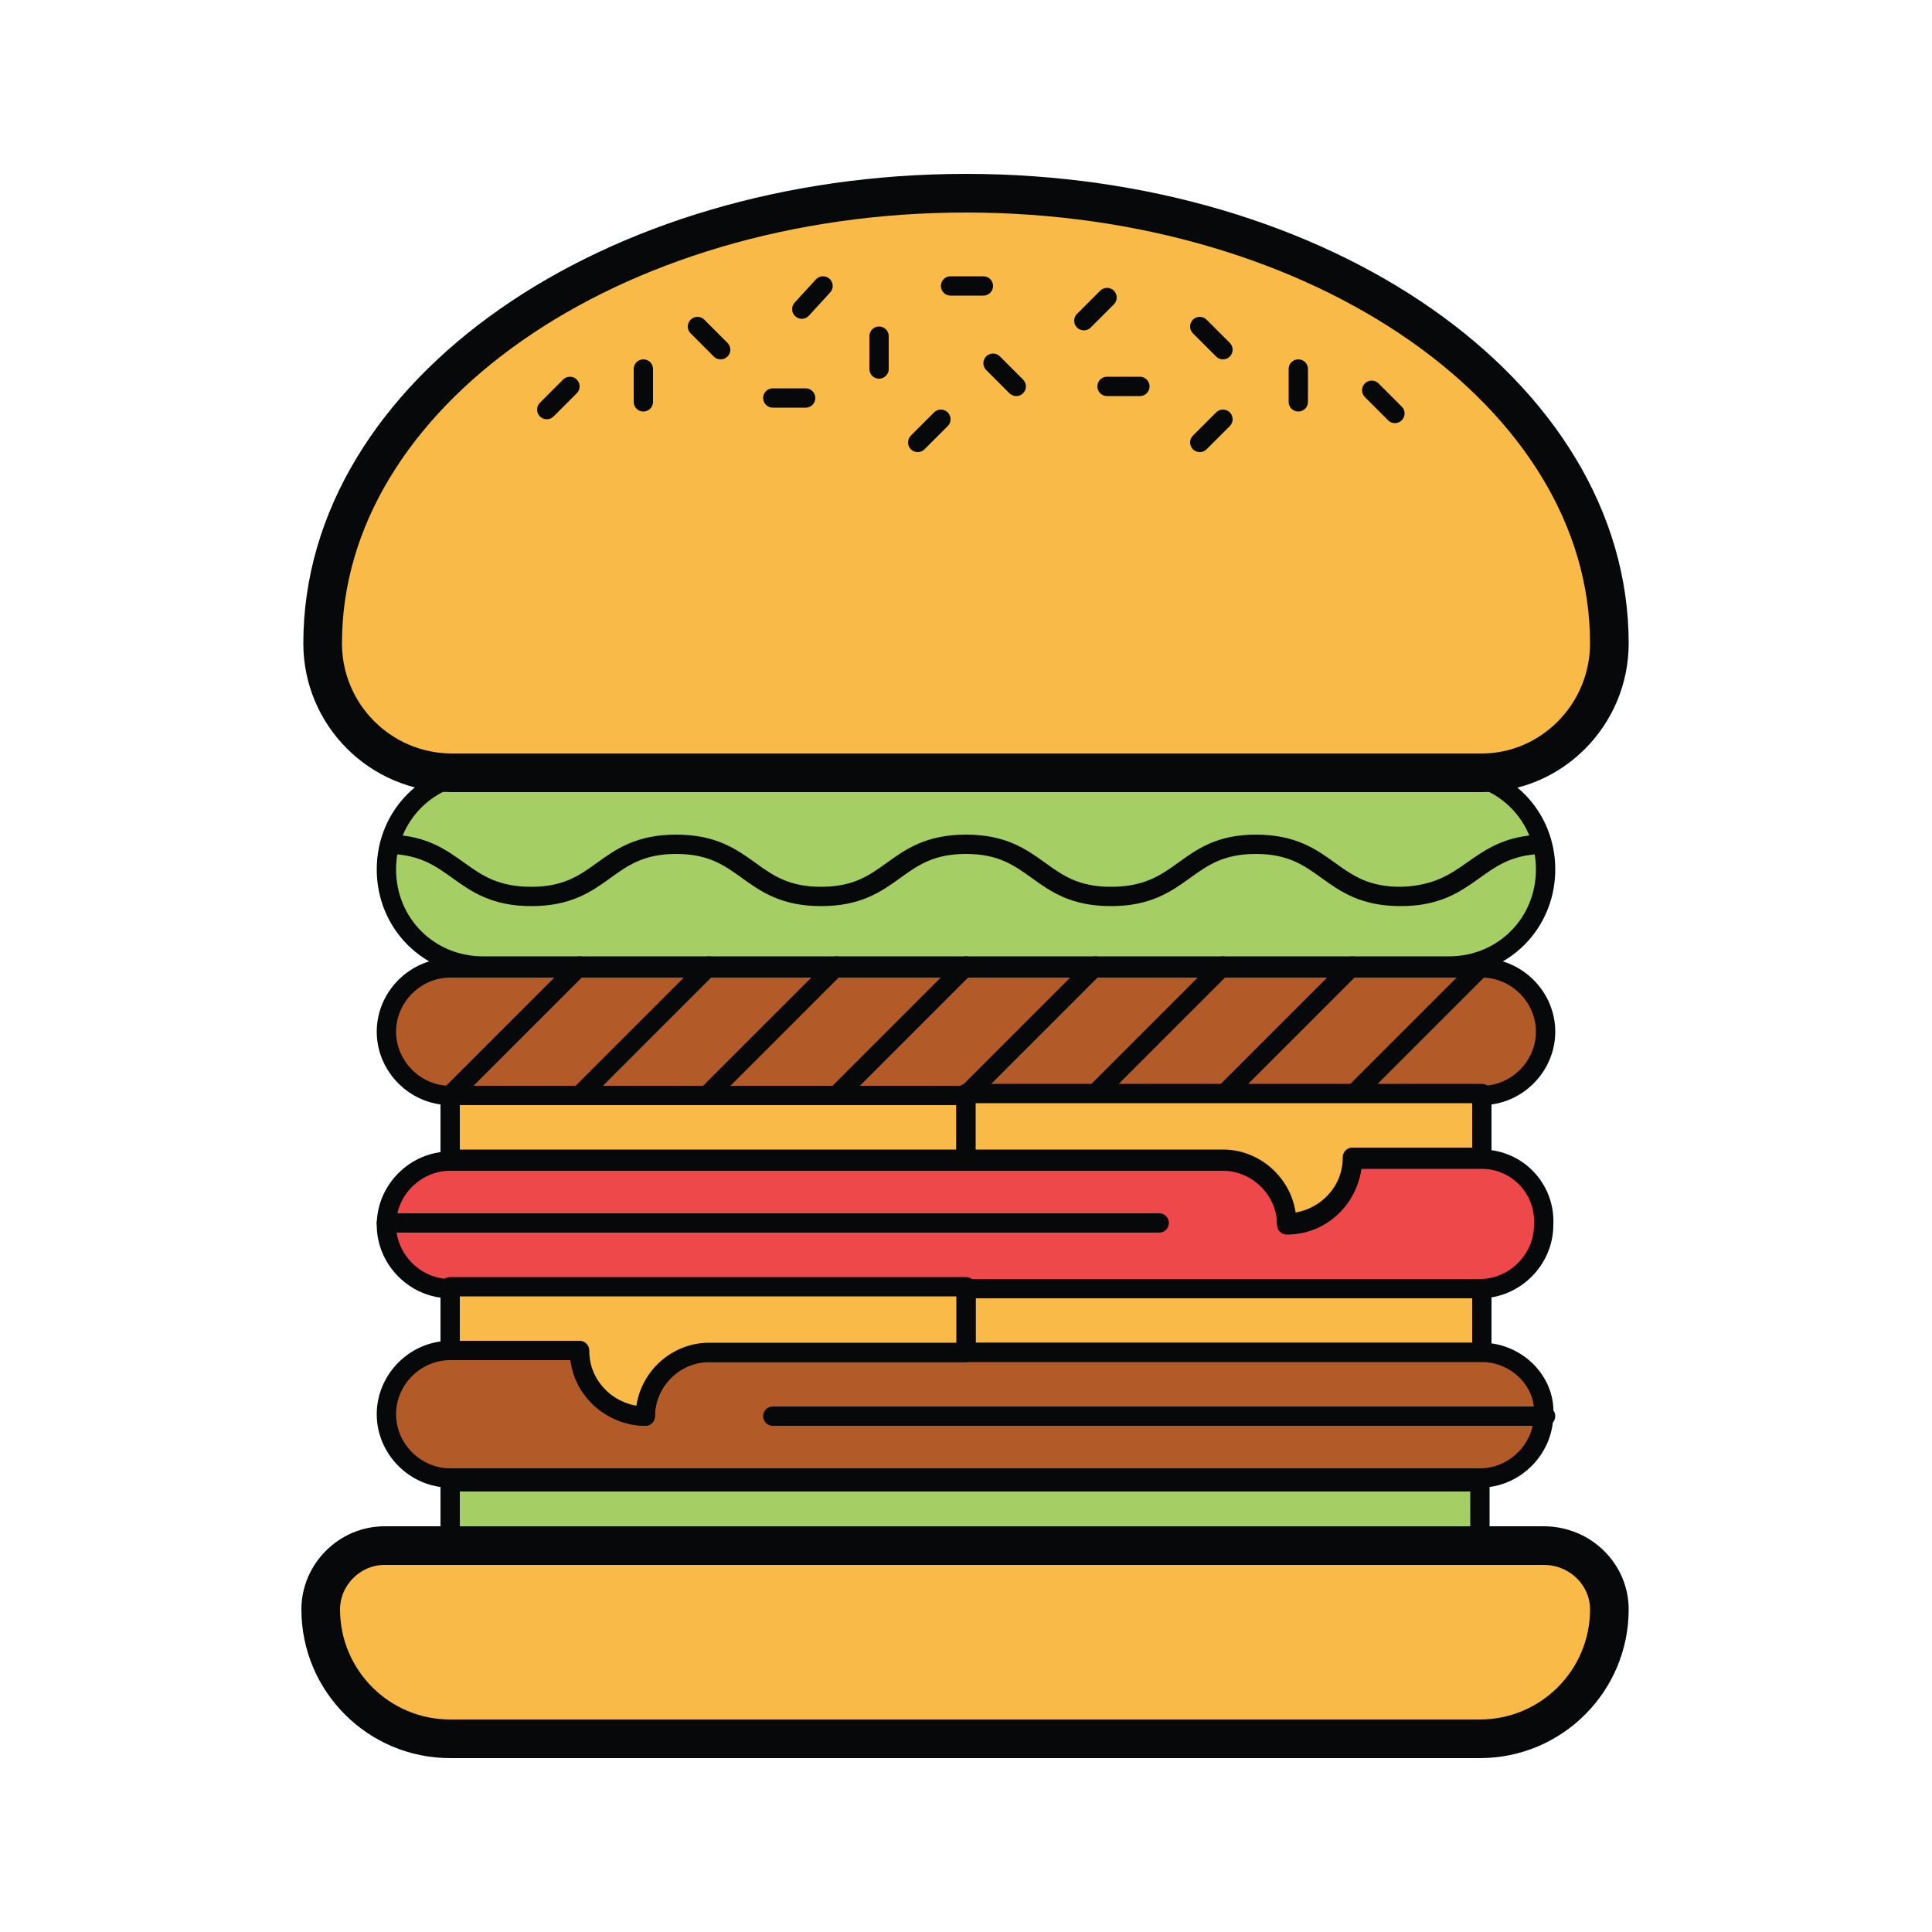 <?xml version="1.0" encoding="utf-8"?>
<!-- Generator: Adobe Illustrator 23.0.4, SVG Export Plug-In . SVG Version: 6.00 Build 0)  -->
<svg version="1.1" id="Layer_1" xmlns="http://www.w3.org/2000/svg" xmlns:xlink="http://www.w3.org/1999/xlink" x="0px" y="0px"
	 viewBox="0 0 100 100" style="enable-background:new 0 0 100 100;" xml:space="preserve">
<style type="text/css">
	.st0{fill:#A5CF64;stroke:#060809;stroke-linecap:round;stroke-linejoin:round;stroke-miterlimit:10;}
	.st1{fill:#F9BA48;stroke:#060809;stroke-width:2;stroke-linecap:round;stroke-linejoin:round;stroke-miterlimit:10;}
	.st2{fill:#B25B28;stroke:#060809;stroke-linecap:round;stroke-linejoin:round;stroke-miterlimit:10;}
	.st3{fill:none;stroke:#060809;stroke-linecap:round;stroke-linejoin:round;stroke-miterlimit:10;}
	.st4{fill:#F9BA48;stroke:#060809;stroke-linecap:round;stroke-linejoin:round;stroke-miterlimit:10;}
	.st5{fill:#EF484A;stroke:#060809;stroke-linecap:round;stroke-linejoin:round;stroke-miterlimit:10;}
</style>
<path class="st0" d="M25,40c-2.8,0-5,2.2-5,5c0,2.8,2.2,5,5,5h50c2.8,0,5-2.2,5-5c0-2.8-2.2-5-5-5H25z"/>
<path class="st1" d="M83.3,33.3C83.3,20.4,68.4,10,50,10c-18.4,0-33.3,10.4-33.3,23.3l0,0c0,3.7,3,6.7,6.7,6.7h53.3
	C80.3,40,83.3,37,83.3,33.3z"/>
<path class="st2" d="M76.7,56.7c1.8,0,3.3-1.5,3.3-3.3c0-1.8-1.5-3.3-3.3-3.3H23.3c-1.8,0-3.3,1.5-3.3,3.3c0,1.8,1.5,3.3,3.3,3.3
	H76.7z"/>
<path class="st3" d="M56.7,50L50,56.7L56.7,50z"/>
<path class="st3" d="M50,50l-6.7,6.7L50,50z"/>
<path class="st3" d="M43.3,50l-6.7,6.7L43.3,50z"/>
<path class="st3" d="M36.7,50L30,56.7L36.7,50z"/>
<path class="st3" d="M30,50l-6.7,6.7L30,50z"/>
<path class="st3" d="M63.3,50l-6.7,6.7L63.3,50z"/>
<path class="st3" d="M70,50l-6.7,6.7L70,50z"/>
<path class="st3" d="M76.7,50L70,56.7L76.7,50z"/>
<path class="st3" d="M49.2,14.8h1.7H49.2z"/>
<path class="st3" d="M57.3,20h1.7H57.3z"/>
<path class="st3" d="M40,20.6h1.7H40z"/>
<path class="st3" d="M45.5,19.1v-1.7V19.1z"/>
<path class="st3" d="M67.2,20.8v-1.7V20.8z"/>
<path class="st3" d="M33.3,20.8v-1.7V20.8z"/>
<path class="st3" d="M52.6,20l-1.2-1.2L52.6,20z"/>
<path class="st3" d="M63.3,18.1l-1.2-1.2L63.3,18.1z"/>
<path class="st3" d="M72.2,21.4L71,20.2L72.2,21.4z"/>
<path class="st3" d="M37.3,18.1l-1.2-1.2L37.3,18.1z"/>
<path class="st3" d="M42.6,14.8L41.5,16L42.6,14.8z"/>
<path class="st3" d="M29.5,20l-1.2,1.2L29.5,20z"/>
<path class="st3" d="M57.3,15.4l-1.2,1.2L57.3,15.4z"/>
<path class="st3" d="M63.3,21.7l-1.2,1.2L63.3,21.7z"/>
<path class="st3" d="M48.7,21.7l-1.2,1.2L48.7,21.7z"/>
<path class="st3" d="M79.8,43.7c-3.5,0.1-3.6,2.7-7.3,2.7c-3.8,0-3.8-2.7-7.5-2.7c-3.7,0-3.7,2.7-7.5,2.7c-3.7,0-3.7-2.7-7.5-2.7
	c-3.7,0-3.7,2.7-7.5,2.7c-3.7,0-3.7-2.7-7.5-2.7c-3.7,0-3.7,2.7-7.5,2.7c-3.7,0-3.8-2.6-7.3-2.7c3.5,0.1,3.6,2.7,7.3,2.7
	c3.7,0,3.7-2.7,7.5-2.7c3.7,0,3.7,2.7,7.5,2.7c3.7,0,3.7-2.7,7.5-2.7c3.7,0,3.7,2.7,7.5,2.7c3.8,0,3.8-2.7,7.5-2.7
	c3.8,0,3.8,2.7,7.5,2.7C76.2,46.3,76.3,43.8,79.8,43.7z"/>
<rect x="23.3" y="56.7" class="st4" width="26.7" height="3.3"/>
<path class="st5" d="M76.7,60H70c0,0.9-0.4,1.8-1,2.4c-0.6,0.6-1.4,1-2.4,1h0c0-1.8-1.5-3.3-3.3-3.3H50H23.3c-1.8,0-3.3,1.5-3.3,3.3
	c0,1.8,1.5,3.3,3.3,3.3h53.3c1.8,0,3.3-1.5,3.3-3.3C80,61.5,78.5,60,76.7,60z"/>
<path class="st4" d="M50,56.7V60h13.3c1.8,0,3.3,1.5,3.3,3.3h0c0.9,0,1.8-0.4,2.4-1c0.6-0.6,1-1.4,1-2.4h6.7v-3.3H50z"/>
<rect x="50" y="66.7" class="st4" width="26.7" height="3.3"/>
<rect x="23.3" y="76.7" class="st0" width="53.3" height="3.3"/>
<path class="st2" d="M76.7,70H50H36.7c-1.8,0-3.3,1.5-3.3,3.3h0c-0.9,0-1.8-0.4-2.4-1c-0.6-0.6-1-1.4-1-2.4h-6.7l0,0
	c-1.8,0-3.3,1.5-3.3,3.3c0,1.8,1.5,3.3,3.3,3.3h53.3c1.8,0,3.3-1.5,3.3-3.3C80,71.5,78.5,70,76.7,70z"/>
<path class="st4" d="M50,66.7V70H36.7c-1.8,0-3.3,1.5-3.3,3.3h0c-0.9,0-1.8-0.4-2.4-1c-0.6-0.6-1-1.4-1-2.4h-6.7v-3.3H50z"/>
<path class="st3" d="M20,63.3h40H20z"/>
<path class="st3" d="M40,73.3h40H40z"/>
<path class="st1" d="M83.3,83.3c0,3.7-3,6.7-6.7,6.7H23.3c-3.7,0-6.7-3-6.7-6.7c0-1.8,1.5-3.3,3.3-3.3h60
	C81.8,80,83.3,81.5,83.3,83.3z"/>
</svg>
